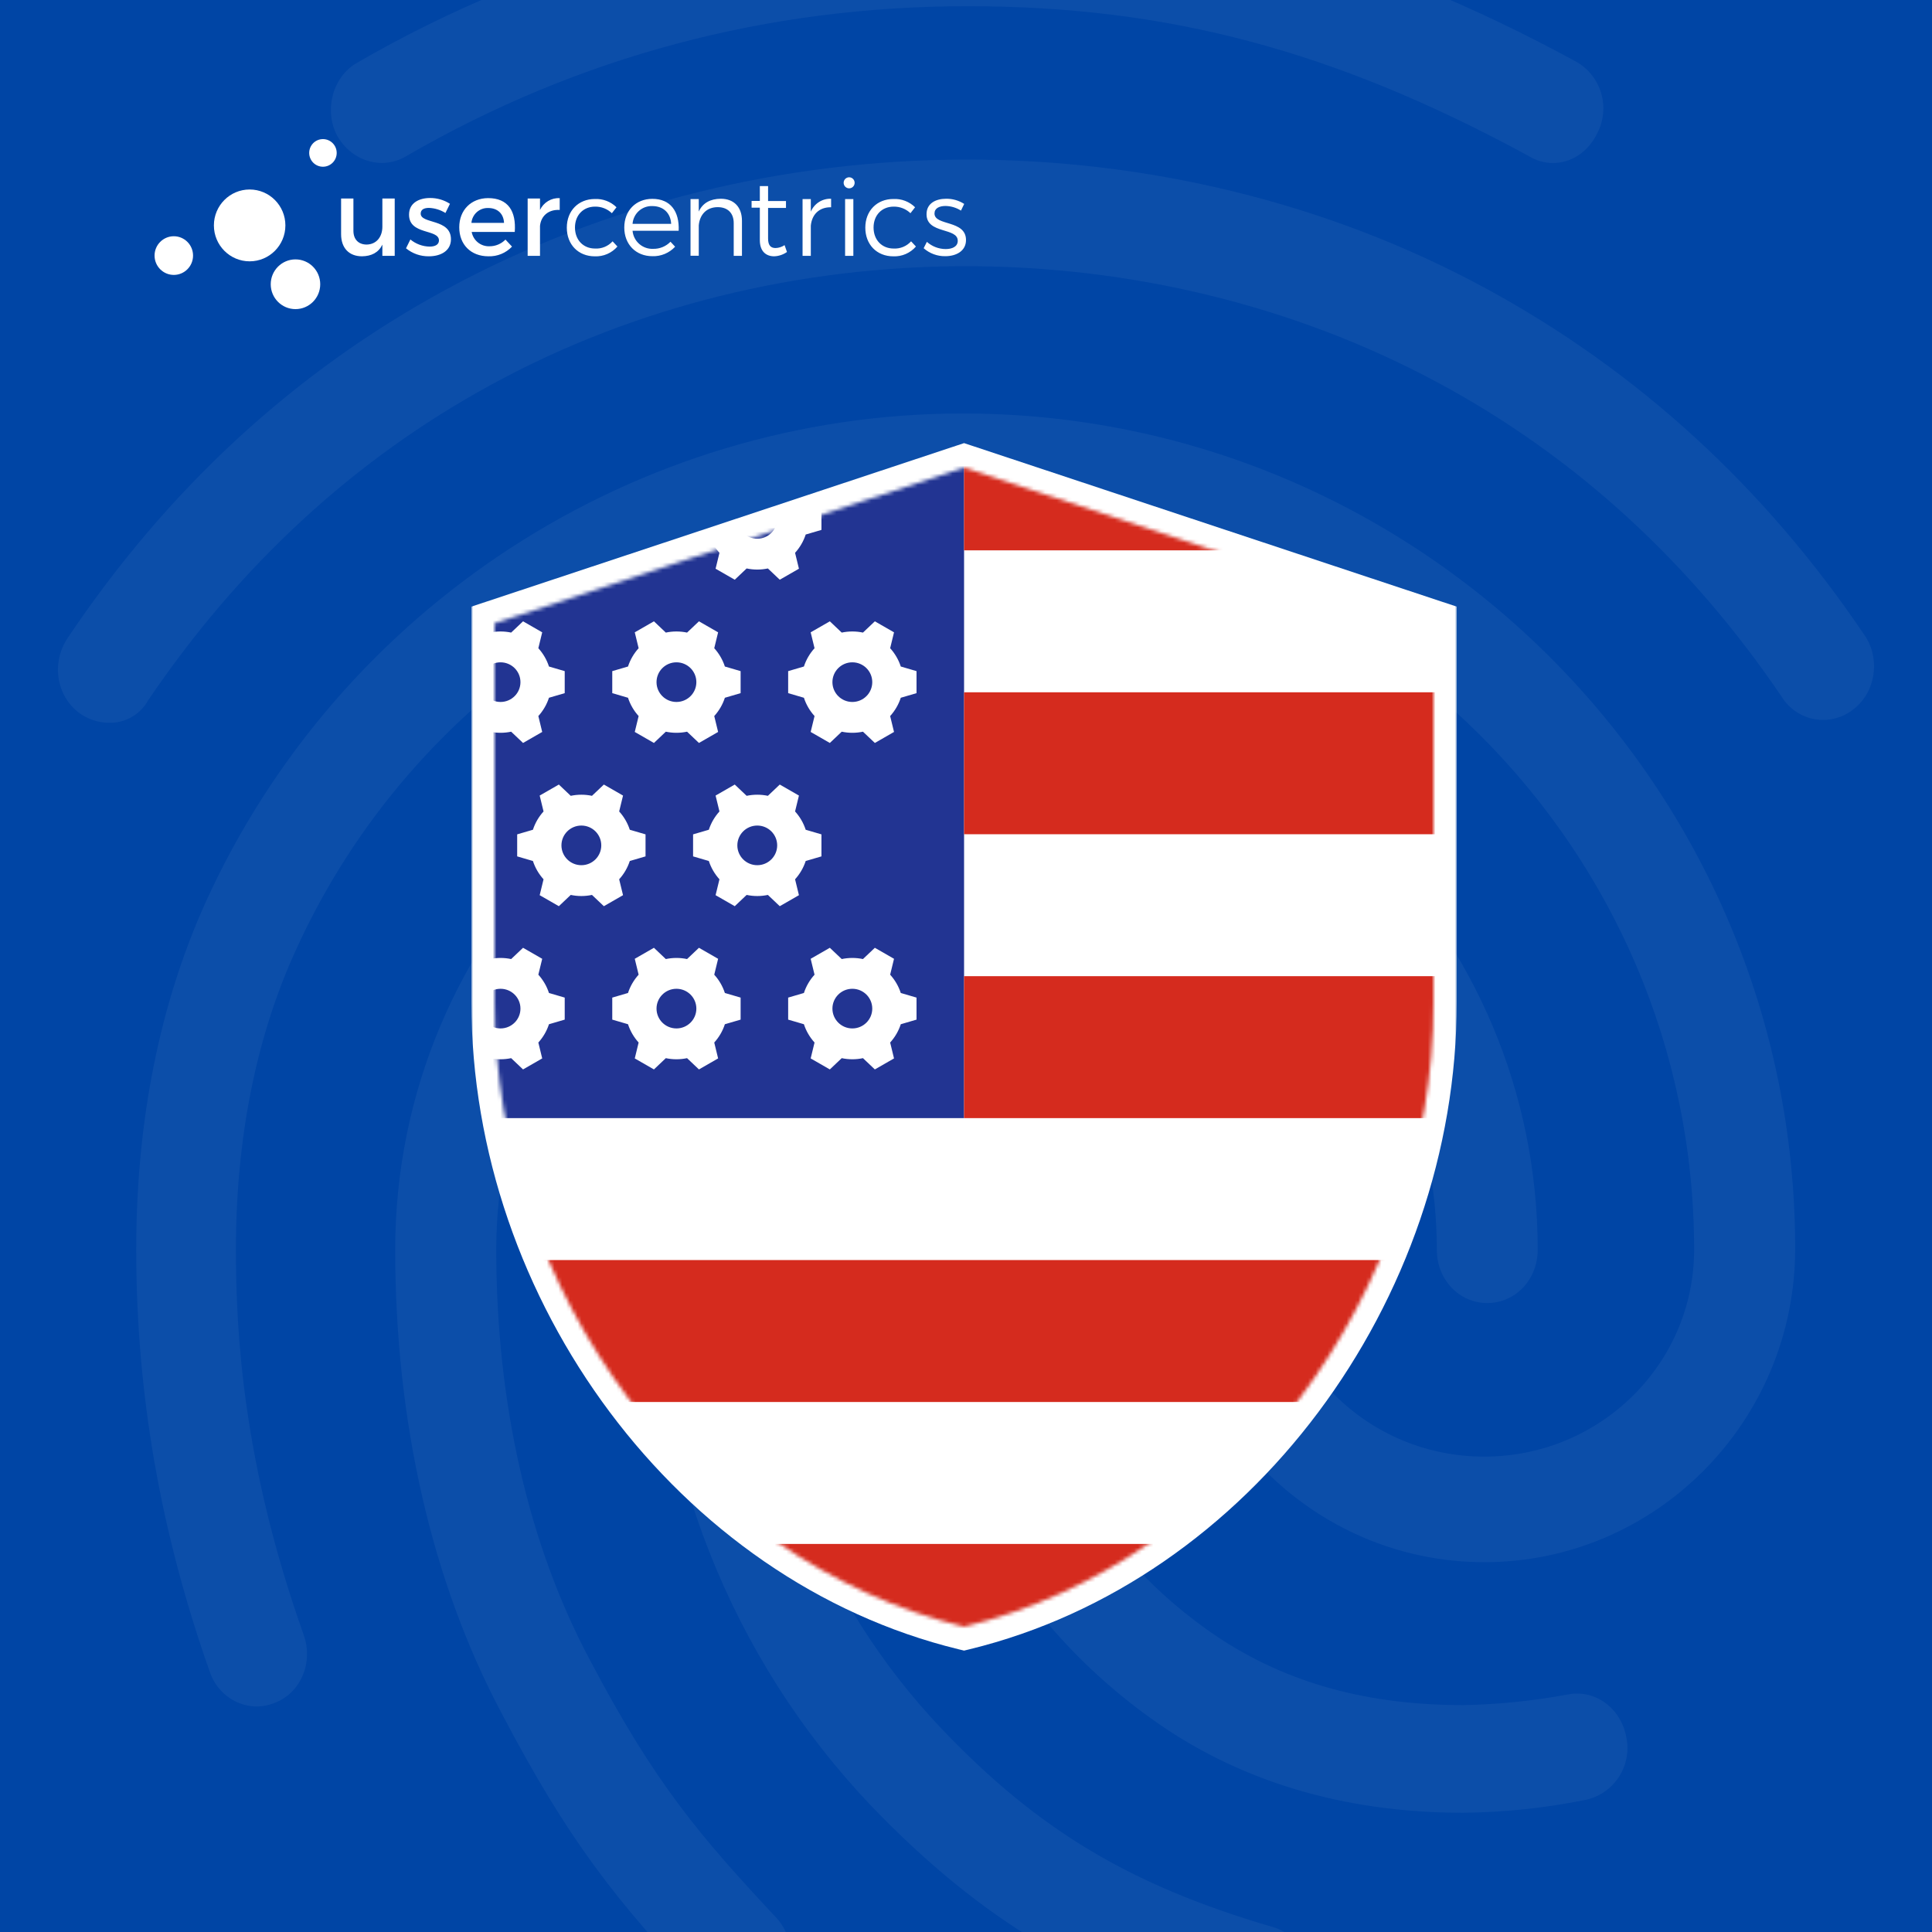 <?xml version="1.0" encoding="UTF-8"?>
<svg xmlns="http://www.w3.org/2000/svg" width="500" height="500" viewBox="0 0 500 500" fill="none">
  <rect x="0" y="0" width="500" height="500" fill="#808080" stroke="none"/>
  <g clip-path="url(#clip0_206_12)">
    <rect width="500" height="500" fill="#0045A5"></rect>
    <path opacity="0.05" d="M401.896 42.19C399.779 42.188 397.702 41.612 395.887 40.521C345.745 13.199 302.414 1.607 250.419 1.607C198.675 1.607 149.61 14.576 104.951 40.521C98.683 44.11 90.846 41.623 87.191 35.005C83.794 28.379 86.148 19.816 92.415 16.236C140.428 -11.551 194.945 -26.124 250.419 -25.999C306.044 -25.999 354.625 -13.022 407.905 15.953C411.034 17.727 413.353 20.645 414.376 24.094C415.398 27.542 415.044 31.253 413.389 34.446C411.01 39.395 406.57 42.19 401.896 42.19ZM28.144 187.056C25.419 187.028 22.771 186.153 20.566 184.552C14.557 180.129 13.255 171.576 17.436 165.225C43.308 126.586 76.199 96.226 115.366 74.971C197.373 30.256 302.364 29.981 384.637 74.695C423.804 95.976 456.712 126.06 482.567 164.424C486.74 170.499 485.447 179.328 479.438 183.743C478.046 184.802 476.448 185.559 474.747 185.965C473.046 186.372 471.279 186.42 469.559 186.106C467.838 185.792 466.202 185.123 464.754 184.141C463.307 183.16 462.08 181.887 461.152 180.405C437.65 145.672 407.88 118.333 372.619 99.289C297.665 58.714 201.813 58.714 127.126 99.564C91.606 118.883 61.828 146.506 38.326 181.264C37.325 183.072 35.845 184.569 34.049 185.591C32.253 186.613 30.209 187.12 28.144 187.056ZM191.372 520.2C189.63 520.216 187.906 519.85 186.32 519.129C184.734 518.409 183.325 517.35 182.192 516.027C159.474 492.018 147.198 476.563 129.705 443.165C111.711 409.249 102.28 367.84 102.28 323.426C102.28 241.434 168.646 174.638 250.135 174.638C331.624 174.638 397.957 241.434 397.957 323.426C397.957 331.154 392.207 337.221 384.896 337.221C377.585 337.221 371.851 331.138 371.851 323.426C371.851 256.664 317.269 202.253 250.152 202.253C183.035 202.253 128.428 256.614 128.428 323.426C128.428 363.167 136.774 399.878 152.714 429.687C169.406 461.399 180.923 474.952 201.037 496.449C203.431 499.151 204.754 502.636 204.754 506.247C204.754 509.857 203.431 513.342 201.037 516.044C198.483 518.64 195.013 520.132 191.372 520.2V520.2ZM378.628 469.144C347.548 469.144 320.124 460.857 297.673 444.575C278.446 430.758 262.78 412.566 251.971 391.501C241.161 370.436 235.517 347.103 235.505 323.426C235.505 315.699 241.255 309.623 248.566 309.623C255.877 309.623 261.628 315.699 261.628 323.426C261.623 342.657 266.22 361.61 275.032 378.703C283.845 395.795 296.619 410.533 312.287 421.684C330.831 434.936 352.514 441.279 378.628 441.279C387.742 441.118 396.826 440.194 405.786 438.516C412.838 437.139 419.631 442.105 420.933 449.833C421.611 453.369 420.869 457.03 418.868 460.023C416.867 463.017 413.769 465.103 410.242 465.83C399.832 467.926 389.247 469.035 378.628 469.144ZM326.133 526C324.982 525.952 323.841 525.764 322.736 525.441C281.215 513.298 254.05 497.017 225.582 467.483C189.019 429.095 168.913 378.055 168.913 323.41C168.913 278.696 204.951 242.26 249.351 242.26C293.751 242.26 329.788 278.696 329.788 323.426C329.788 352.96 354.075 376.97 384.111 376.97C414.148 376.97 438.435 352.96 438.435 323.426C438.435 219.369 353.557 134.906 249.092 134.906C174.889 134.89 107.012 178.502 76.458 246.124C66.268 268.481 61.052 294.702 61.052 323.426C61.052 344.949 62.879 378.898 78.578 423.061C81.19 430.238 77.793 438.241 71.008 440.728C64.215 443.49 56.645 439.626 54.316 432.725C41.522 396.565 35.255 360.688 35.255 323.401C35.255 290.279 41.255 260.194 53.006 233.973C87.742 156.963 164.791 107.008 249.134 107.008C367.962 107.008 464.59 203.889 464.59 323.151C464.59 367.857 428.553 404.292 384.153 404.292C339.753 404.292 303.716 367.857 303.716 323.151C303.716 293.617 279.421 269.599 249.393 269.599C219.364 269.599 195.069 293.617 195.069 323.151C195.069 370.344 212.304 414.507 243.909 447.629C268.671 473.558 292.44 487.912 329.287 498.678C336.34 500.605 340.262 508.333 338.468 515.51C337.099 521.861 331.616 526 326.133 526Z" fill="white"></path>
    <path d="M102.151 66.215H98.956V63.312C97.96 65.379 96.11 66.301 93.683 66.33C90.303 66.33 88.275 64.149 88.275 60.61V51.379H91.463V59.716C91.463 61.947 92.772 63.291 94.907 63.291C97.462 63.234 98.956 61.26 98.956 58.665V51.379H102.151V66.215ZM116.447 52.745L115.28 55.119C113.995 54.315 112.524 53.861 111.011 53.803C109.765 53.803 108.876 54.225 108.876 55.283C108.876 58.014 116.704 56.541 116.704 61.918C116.704 64.957 114.007 66.33 111.011 66.33C108.851 66.368 106.749 65.636 105.076 64.263L106.207 61.975C107.613 63.138 109.368 63.788 111.189 63.82C112.548 63.82 113.601 63.341 113.601 62.226C113.601 59.187 105.83 60.889 105.859 55.533C105.859 52.523 108.463 51.243 111.295 51.243C113.122 51.229 114.912 51.751 116.447 52.745ZM133.219 60.023H122.069C122.262 61.092 122.831 62.055 123.672 62.737C124.514 63.418 125.572 63.772 126.652 63.734C127.426 63.743 128.194 63.594 128.909 63.296C129.625 62.999 130.272 62.559 130.815 62.004L132.508 63.82C131.725 64.648 130.775 65.299 129.723 65.732C128.671 66.164 127.539 66.368 126.403 66.33C121.848 66.33 118.853 63.284 118.853 58.822C118.853 54.361 121.934 51.294 126.317 51.272C131.505 51.272 133.618 54.668 133.219 60.023ZM130.445 57.685C130.331 55.283 128.751 53.832 126.339 53.832C125.263 53.795 124.213 54.174 123.407 54.891C122.601 55.608 122.099 56.608 122.005 57.685H130.445ZM139.752 54.332C140.208 53.374 140.936 52.572 141.843 52.028C142.751 51.483 143.799 51.22 144.854 51.272V54.332C141.887 54.168 140.001 55.927 139.752 58.465V66.215H136.557V51.379H139.752V54.332ZM159.548 53.639L158.353 55.176C157.179 54.054 155.611 53.442 153.991 53.474C150.967 53.474 148.803 55.676 148.803 58.88C148.803 62.083 150.938 64.32 153.991 64.32C154.839 64.37 155.689 64.228 156.475 63.906C157.262 63.583 157.968 63.087 158.539 62.454L159.791 63.799C159.067 64.636 158.164 65.299 157.151 65.738C156.137 66.178 155.037 66.382 153.934 66.337C149.664 66.337 146.69 63.291 146.69 58.915C146.69 54.54 149.715 51.501 153.934 51.501C154.967 51.45 155.998 51.613 156.964 51.981C157.93 52.349 158.81 52.913 159.548 53.639ZM175.638 59.716H163.705C163.821 61.031 164.435 62.252 165.423 63.123C166.41 63.995 167.693 64.452 169.006 64.399C169.844 64.422 170.679 64.271 171.456 63.954C172.234 63.638 172.938 63.164 173.525 62.562L174.72 63.849C173.97 64.656 173.057 65.292 172.042 65.715C171.027 66.138 169.933 66.338 168.836 66.301C164.566 66.301 161.563 63.255 161.563 58.88C161.563 54.504 164.566 51.465 168.799 51.465C173.525 51.437 175.859 54.725 175.638 59.716ZM173.696 57.936C173.554 55.119 171.668 53.331 168.807 53.331C167.529 53.285 166.283 53.74 165.33 54.599C164.379 55.457 163.796 56.654 163.705 57.936H173.696ZM192.019 57.149V66.215H189.885V57.736C189.885 55.147 188.333 53.61 185.75 53.61C182.861 53.61 181.089 55.533 180.84 58.322V66.187H178.706V51.522H180.84V54.754C181.864 52.523 183.835 51.465 186.532 51.437C189.97 51.437 192.019 53.61 192.019 57.149ZM203.669 65.214C202.697 65.898 201.551 66.286 200.366 66.33C198.231 66.33 196.644 65.043 196.644 62.147V53.753H194.51V51.994H196.644V48.155H198.779V52.03H203.412V53.817H198.779V61.739C198.779 63.527 199.491 64.192 200.715 64.192C201.547 64.167 202.357 63.907 203.049 63.441L203.669 65.214ZM209.838 54.783C210.271 53.755 211.007 52.885 211.944 52.287C212.883 51.69 213.979 51.393 215.089 51.437V53.639C212.008 53.581 210.109 55.505 209.838 58.408V66.215H207.703V51.522H209.838V54.783ZM221.18 47.311C221.18 47.69 221.031 48.054 220.763 48.322C220.497 48.59 220.135 48.741 219.757 48.741C219.381 48.741 219.018 48.59 218.751 48.322C218.485 48.054 218.334 47.69 218.334 47.311C218.334 46.932 218.485 46.568 218.751 46.3C219.018 46.032 219.381 45.881 219.757 45.881C220.135 45.881 220.497 46.032 220.763 46.3C221.031 46.568 221.18 46.932 221.18 47.311ZM218.711 66.215V51.522H220.846V66.215H218.711ZM236.822 53.639L235.626 55.176C234.454 54.055 232.889 53.444 231.271 53.474C228.24 53.474 226.077 55.676 226.077 58.88C226.077 62.083 228.211 64.32 231.271 64.32C232.115 64.366 232.959 64.222 233.74 63.899C234.522 63.577 235.222 63.083 235.79 62.454L237.042 63.799C236.319 64.636 235.417 65.3 234.402 65.739C233.388 66.179 232.289 66.383 231.186 66.337C226.916 66.337 223.942 63.291 223.942 58.915C223.942 54.54 226.966 51.501 231.186 51.501C232.222 51.447 233.257 51.608 234.227 51.976C235.197 52.344 236.08 52.91 236.822 53.639ZM249.531 52.773L248.698 54.504C247.507 53.749 246.135 53.334 244.728 53.303C243.091 53.303 241.845 53.889 241.845 55.255C241.845 58.515 250 56.849 250 62.118C250 64.978 247.446 66.301 244.649 66.301C242.589 66.34 240.589 65.603 239.042 64.235L239.874 62.59C241.214 63.783 242.938 64.446 244.728 64.456C246.45 64.456 247.837 63.82 247.866 62.369C247.951 58.794 239.761 60.638 239.789 55.426C239.789 52.609 242.201 51.437 244.87 51.437C246.52 51.416 248.14 51.881 249.531 52.773Z" fill="white"></path>
    <path d="M64.607 67.631C69.716 67.631 73.858 63.469 73.858 58.336C73.858 53.203 69.716 49.041 64.607 49.041C59.498 49.041 55.356 53.203 55.356 58.336C55.356 63.469 59.498 67.631 64.607 67.631Z" fill="white"></path>
    <path d="M83.578 43.15C85.543 43.15 87.136 41.549 87.136 39.575C87.136 37.6 85.543 36 83.578 36C81.613 36 80.02 37.6 80.02 39.575C80.02 41.549 81.613 43.15 83.578 43.15Z" fill="white"></path>
    <path d="M76.47 80C80.007 80 82.874 77.119 82.874 73.565C82.874 70.011 80.007 67.13 76.47 67.13C72.933 67.13 70.065 70.011 70.065 73.565C70.065 77.119 72.933 80 76.47 80Z" fill="white"></path>
    <path d="M44.981 71.148C47.732 71.148 49.962 68.908 49.962 66.144C49.962 63.38 47.732 61.139 44.981 61.139C42.23 61.139 40 63.38 40 66.144C40 68.908 42.23 71.148 44.981 71.148Z" fill="white"></path>
    <mask id="path-7-outside-1_206_12" maskUnits="userSpaceOnUse" x="122" y="114" width="255" height="314" fill="black">
      <rect fill="white" x="122" y="114" width="255" height="314"></rect>
      <path fill-rule="evenodd" clip-rule="evenodd" d="M128 161.325L249.5 121L371 161.325V196.132C371 196.142 371 196.151 371 196.161L371 237.998L371 259.439C371 334.161 319.16 404.036 249.5 421C179.84 404.036 128 334.161 128 259.439V238.067C128 238.044 128 238.021 128 237.998V161.325Z"></path>
    </mask>
    <path fill-rule="evenodd" clip-rule="evenodd" d="M128 161.325L249.5 121L371 161.325V196.132C371 196.142 371 196.151 371 196.161L371 237.998L371 259.439C371 334.161 319.16 404.036 249.5 421C179.84 404.036 128 334.161 128 259.439V238.067C128 238.044 128 238.021 128 237.998V161.325Z" fill="white"></path>
    <path d="M249.5 121L251.39 115.305L249.5 114.678L247.61 115.305L249.5 121ZM128 161.325L126.11 155.631L122 156.995V161.325H128ZM371 161.325H377V156.995L372.89 155.631L371 161.325ZM371 196.161H377H371ZM371 237.998H365V237.998L371 237.998ZM371 259.439H377H371ZM249.5 421L248.08 426.83L249.5 427.175L250.92 426.83L249.5 421ZM128 238.067H134L134 238.064L128 238.067ZM247.61 115.305L126.11 155.631L129.89 167.02L251.39 126.695L247.61 115.305ZM372.89 155.631L251.39 115.305L247.61 126.695L369.11 167.02L372.89 155.631ZM377 196.132V161.325H365V196.132H377ZM377 196.161C377 196.153 377 196.146 377 196.142C377 196.137 377 196.134 377 196.132H365C365 196.14 365 196.147 365 196.152C365 196.157 365 196.159 365 196.161H377ZM377 237.998L377 196.161H365L365 237.998H377ZM377 259.439L377 237.998L365 237.998L365 259.439H377ZM250.92 426.83C323.493 409.156 377 336.689 377 259.439H365C365 331.633 314.827 398.916 248.08 415.17L250.92 426.83ZM122 259.439C122 336.689 175.507 409.156 248.08 426.83L250.92 415.17C184.173 398.916 134 331.633 134 259.439H122ZM122 238.067V259.439H134V238.067H122ZM122 237.998C122 238.022 122 238.047 122 238.071L134 238.064C134 238.042 134 238.02 134 237.998H122ZM122 161.325V237.998H134V161.325H122Z" fill="white" mask="url(#path-7-outside-1_206_12)"></path>
    <mask id="mask0_206_12" style="mask-type:alpha" maskUnits="userSpaceOnUse" x="128" y="121" width="243" height="300">
      <path fill-rule="evenodd" clip-rule="evenodd" d="M128 161.325L249.5 121L371 161.325V196.132C371 196.142 371 196.151 371 196.161L371 237.998L371 259.439C371 334.161 319.16 404.036 249.5 421C179.84 404.036 128 334.161 128 259.439V238.067C128 238.044 128 238.021 128 237.998V161.325Z" fill="white"></path>
    </mask>
    <g mask="url(#mask0_206_12)">
      <rect x="12.652" y="114.878" width="236.848" height="174.49" fill="#223492"></rect>
      <rect x="249.5" y="179.163" width="236.848" height="36.735" fill="#D52B1E"></rect>
      <rect x="249.5" y="105.694" width="236.848" height="36.735" fill="#D52B1E"></rect>
      <rect x="249.5" y="252.633" width="236.848" height="36.735" fill="#D52B1E"></rect>
      <rect x="12.652" y="326.102" width="473.696" height="36.735" fill="#D52B1E"></rect>
      <rect x="12.652" y="399.571" width="473.696" height="36.735" fill="#D52B1E"></rect>
      <path fill-rule="evenodd" clip-rule="evenodd" d="M230.371 167.758L231.371 163.646L226.411 160.796L223.335 163.712C222.449 163.525 221.529 163.426 220.586 163.426C219.644 163.426 218.724 163.525 217.837 163.712L214.761 160.796L209.801 163.646L210.802 167.758C209.575 169.111 208.628 170.719 208.051 172.493L203.976 173.686V179.386L208.051 180.579C208.628 182.353 209.575 183.962 210.802 185.315L209.801 189.427L214.761 192.278L217.838 189.361C218.724 189.548 219.644 189.647 220.586 189.647C221.529 189.647 222.448 189.548 223.335 189.361L226.411 192.278L231.371 189.427L230.371 185.315C231.597 183.962 232.544 182.354 233.122 180.579L237.196 179.387V173.687L233.122 172.494C232.544 170.72 231.597 169.111 230.371 167.758ZM225.741 176.537C225.741 173.703 223.433 171.407 220.586 171.407C217.739 171.407 215.431 173.703 215.431 176.537C215.431 179.37 217.739 181.667 220.586 181.667C223.433 181.667 225.741 179.37 225.741 176.537Z" fill="white"></path>
      <path fill-rule="evenodd" clip-rule="evenodd" d="M184.847 167.758L185.847 163.646L180.887 160.796L177.811 163.712C176.925 163.525 176.005 163.426 175.062 163.426C174.119 163.426 173.2 163.525 172.313 163.712L169.237 160.796L164.277 163.646L165.277 167.758C164.051 169.111 163.104 170.719 162.527 172.494L158.452 173.686V179.386L162.527 180.579C163.104 182.353 164.051 183.962 165.277 185.315L164.277 189.427L169.237 192.278L172.313 189.361C173.2 189.548 174.119 189.647 175.062 189.647C176.005 189.647 176.924 189.548 177.811 189.361L180.887 192.278L185.847 189.427L184.847 185.315C186.073 183.962 187.02 182.354 187.597 180.58L191.672 179.387V173.687L187.597 172.494C187.02 170.72 186.073 169.111 184.847 167.758ZM180.217 176.537C180.217 173.703 177.909 171.407 175.062 171.407C172.215 171.407 169.907 173.703 169.907 176.537C169.907 179.37 172.215 181.667 175.062 181.667C177.909 181.667 180.217 179.37 180.217 176.537Z" fill="white"></path>
      <path fill-rule="evenodd" clip-rule="evenodd" d="M139.323 167.758L140.323 163.646L135.363 160.796L132.287 163.712C131.4 163.525 130.481 163.426 129.538 163.426C128.595 163.426 127.676 163.525 126.789 163.712L123.713 160.796L118.753 163.646L119.753 167.758C118.527 169.111 117.58 170.719 117.003 172.494L112.928 173.686V179.386L117.003 180.579C117.58 182.353 118.527 183.962 119.753 185.315L118.753 189.427L123.713 192.278L126.789 189.361C127.676 189.548 128.595 189.647 129.538 189.647C130.481 189.647 131.4 189.548 132.287 189.361L135.363 192.278L140.323 189.427L139.323 185.315C140.549 183.962 141.496 182.354 142.073 180.579L146.148 179.387V173.687L142.073 172.494C141.496 170.72 140.549 169.111 139.323 167.758ZM134.693 176.537C134.693 173.703 132.385 171.407 129.538 171.407C126.691 171.407 124.383 173.703 124.383 176.537C124.383 179.37 126.691 181.667 129.538 181.667C132.385 181.667 134.693 179.37 134.693 176.537Z" fill="white"></path>
      <path fill-rule="evenodd" clip-rule="evenodd" d="M214.761 245.286L217.838 248.202C218.724 248.015 219.644 247.916 220.586 247.916C221.529 247.916 222.448 248.015 223.335 248.202L226.411 245.286L231.371 248.136L230.371 252.248C231.597 253.601 232.544 255.21 233.122 256.984L237.196 258.177V263.877L233.122 265.07C232.544 266.844 231.597 268.452 230.371 269.805L231.371 273.917L226.411 276.767L223.335 273.851C222.449 274.039 221.529 274.137 220.586 274.137C219.644 274.137 218.724 274.039 217.837 273.851L214.761 276.768L209.801 273.918L210.802 269.805C209.575 268.452 208.628 266.844 208.051 265.069L203.976 263.877V258.177L208.051 256.984C208.628 255.21 209.575 253.601 210.802 252.248L209.801 248.136L214.761 245.286ZM225.741 261.027C225.741 258.193 223.433 255.896 220.586 255.896C217.739 255.896 215.431 258.193 215.431 261.027C215.431 263.86 217.739 266.157 220.586 266.157C223.433 266.157 225.741 263.86 225.741 261.027Z" fill="white"></path>
      <path fill-rule="evenodd" clip-rule="evenodd" d="M169.237 245.286L172.313 248.202C173.2 248.015 174.119 247.916 175.062 247.916C176.005 247.916 176.924 248.015 177.811 248.202L180.887 245.286L185.847 248.136L184.847 252.249C186.073 253.601 187.02 255.21 187.597 256.984L191.672 258.177V263.877L187.597 265.07C187.02 266.844 186.073 268.452 184.847 269.805L185.847 273.917L180.887 276.767L177.811 273.851C176.925 274.039 176.005 274.137 175.062 274.137C174.119 274.137 173.2 274.039 172.313 273.852L169.237 276.768L164.277 273.918L165.277 269.805C164.051 268.452 163.104 266.844 162.527 265.069L158.452 263.877V258.177L162.527 256.984C163.104 255.21 164.051 253.601 165.277 252.248L164.277 248.136L169.237 245.286ZM180.217 261.027C180.217 258.193 177.909 255.896 175.062 255.896C172.215 255.896 169.907 258.193 169.907 261.027C169.907 263.86 172.215 266.157 175.062 266.157C177.909 266.157 180.217 263.86 180.217 261.027Z" fill="white"></path>
      <path fill-rule="evenodd" clip-rule="evenodd" d="M123.713 245.286L126.79 248.202C127.676 248.015 128.596 247.916 129.538 247.916C130.481 247.916 131.4 248.015 132.287 248.202L135.363 245.286L140.323 248.136L139.323 252.248C140.549 253.601 141.496 255.21 142.073 256.984L146.148 258.177V263.877L142.073 265.07C141.496 266.844 140.549 268.452 139.323 269.805L140.323 273.917L135.363 276.767L132.287 273.851C131.401 274.039 130.481 274.137 129.538 274.137C128.595 274.137 127.676 274.039 126.789 273.851L123.713 276.768L118.753 273.918L119.753 269.805C118.527 268.452 117.58 266.844 117.003 265.069L112.928 263.877V258.177L117.003 256.984C117.58 255.21 118.527 253.601 119.754 252.248L118.753 248.136L123.713 245.286ZM134.693 261.027C134.693 258.193 132.385 255.896 129.538 255.896C126.691 255.896 124.383 258.193 124.383 261.027C124.383 263.86 126.691 266.157 129.538 266.157C132.385 266.157 134.693 263.86 134.693 261.027Z" fill="white"></path>
      <path fill-rule="evenodd" clip-rule="evenodd" d="M205.763 210.003L206.764 205.891L201.804 203.041L198.728 205.957C197.841 205.77 196.922 205.671 195.979 205.671C195.036 205.671 194.116 205.77 193.23 205.957L190.154 203.041L185.194 205.891L186.194 210.003C184.968 211.356 184.021 212.964 183.444 214.739L179.369 215.931V221.631L183.443 222.824C184.021 224.598 184.968 226.207 186.194 227.56L185.194 231.672L190.154 234.523L193.23 231.606C194.117 231.793 195.036 231.892 195.979 231.892C196.921 231.892 197.841 231.793 198.727 231.606L201.804 234.523L206.764 231.672L205.763 227.56C206.99 226.207 207.937 224.599 208.514 222.824L212.589 221.632V215.932L208.514 214.739C207.937 212.965 206.99 211.356 205.763 210.003ZM201.134 218.782C201.134 215.948 198.826 213.652 195.979 213.652C193.132 213.652 190.824 215.948 190.824 218.782C190.824 221.615 193.132 223.912 195.979 223.912C198.826 223.912 201.134 221.615 201.134 218.782Z" fill="white"></path>
      <path fill-rule="evenodd" clip-rule="evenodd" d="M205.763 125.513L206.764 121.401L201.804 118.551L198.728 121.467C197.841 121.28 196.921 121.181 195.979 121.181C195.036 121.181 194.117 121.28 193.23 121.467L190.154 118.551L185.194 121.401L186.194 125.513C184.968 126.866 184.021 128.475 183.443 130.249L179.369 131.442V137.142L183.443 138.335C184.021 140.109 184.968 141.717 186.194 143.07L185.194 147.183L190.154 150.033L193.23 147.116C194.116 147.304 195.036 147.402 195.979 147.402C196.921 147.402 197.841 147.304 198.728 147.117L201.804 150.033L206.764 147.183L205.763 143.07C206.99 141.717 207.937 140.109 208.514 138.334L212.589 137.142V131.442L208.514 130.249C207.937 128.475 206.99 126.866 205.763 125.513ZM201.134 134.292C201.134 131.459 198.826 129.162 195.979 129.162C193.132 129.162 190.824 131.459 190.824 134.292C190.824 137.125 193.132 139.422 195.979 139.422C198.826 139.422 201.134 137.125 201.134 134.292Z" fill="white"></path>
      <path fill-rule="evenodd" clip-rule="evenodd" d="M160.239 210.003L161.24 205.891L156.28 203.041L153.204 205.957C152.317 205.77 151.397 205.671 150.454 205.671C149.512 205.671 148.592 205.77 147.705 205.957L144.63 203.041L139.669 205.891L140.67 210.003C139.443 211.356 138.496 212.964 137.919 214.739L133.845 215.931V221.631L137.919 222.824C138.496 224.598 139.443 226.207 140.67 227.56L139.669 231.672L144.63 234.523L147.706 231.606C148.592 231.793 149.512 231.892 150.454 231.892C151.397 231.892 152.317 231.793 153.203 231.606L156.279 234.523L161.24 231.672L160.239 227.56C161.465 226.207 162.412 224.599 162.99 222.825L167.065 221.632V215.932L162.99 214.739C162.413 212.965 161.466 211.356 160.239 210.003ZM155.61 218.782C155.61 215.948 153.302 213.652 150.455 213.652C147.608 213.652 145.3 215.948 145.3 218.782C145.3 221.615 147.608 223.912 150.455 223.912C153.302 223.912 155.61 221.615 155.61 218.782Z" fill="white"></path>
      <path fill-rule="evenodd" clip-rule="evenodd" d="M160.239 125.514L161.24 121.401L156.28 118.551L153.204 121.467C152.317 121.28 151.397 121.181 150.455 121.181C149.512 121.181 148.592 121.28 147.706 121.467L144.63 118.551L139.669 121.401L140.67 125.513C139.444 126.866 138.496 128.475 137.919 130.249L133.845 131.442V137.142L137.919 138.335C138.497 140.109 139.444 141.717 140.67 143.07L139.669 147.183L144.63 150.033L147.706 147.116C148.592 147.304 149.512 147.402 150.455 147.402C151.397 147.402 152.317 147.304 153.203 147.117L156.279 150.033L161.24 147.183L160.239 143.07C161.466 141.717 162.413 140.109 162.99 138.334L167.065 137.142V131.442L162.99 130.249C162.412 128.475 161.466 126.866 160.239 125.514ZM155.61 134.292C155.61 131.459 153.302 129.162 150.455 129.162C147.608 129.162 145.3 131.459 145.3 134.292C145.3 137.125 147.608 139.422 150.455 139.422C153.302 139.422 155.61 137.125 155.61 134.292Z" fill="white"></path>
    </g>
  </g>
  <defs>
    <clipPath id="clip0_206_12">
      <rect width="500" height="500" fill="white"></rect>
    </clipPath>
  </defs>
</svg>
